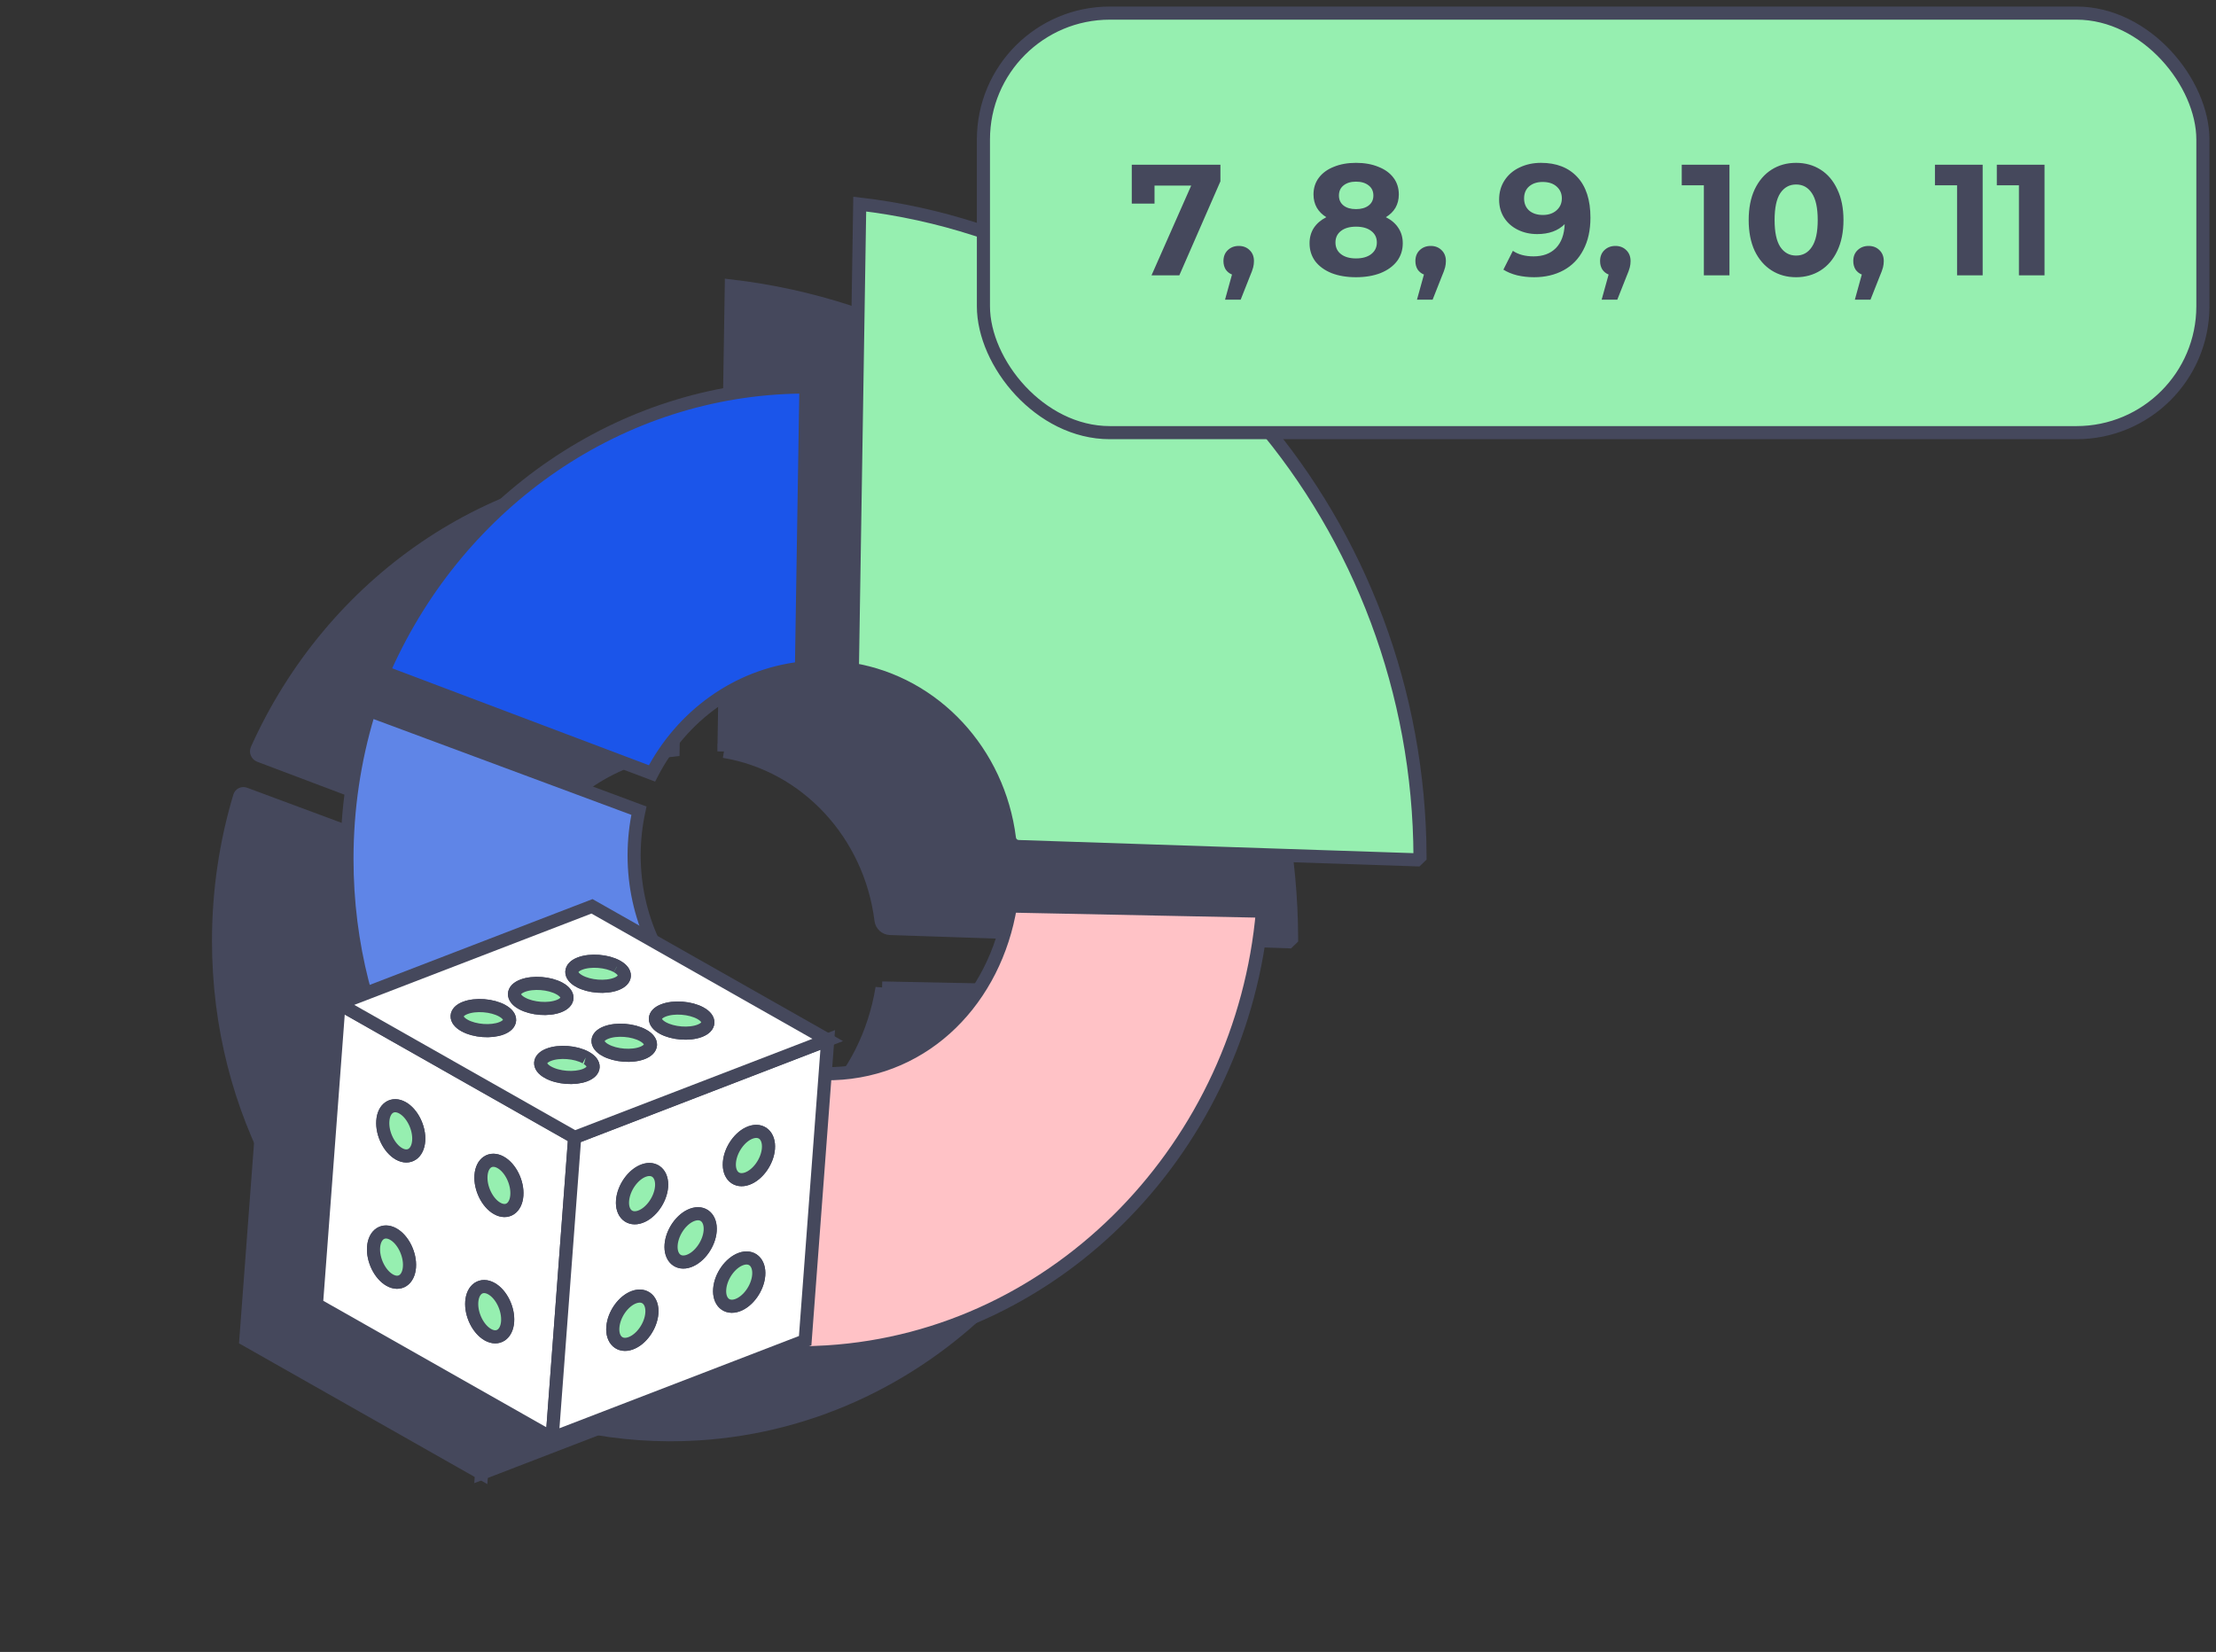 <?xml version="1.0" encoding="UTF-8"?> <svg xmlns="http://www.w3.org/2000/svg" width="169" height="126" viewBox="0 0 169 126" fill="none"><rect x="0" y="0" width="169" height="126" fill="#333333" stroke="none"/><path d="M39.929 65.241C42.2 60.856 46.423 57.764 51.329 57.212L51.664 36.097C51.667 35.916 51.52 35.768 51.339 35.77C37.503 35.919 25.294 44.481 19.596 57.163C19.513 57.347 19.605 57.563 19.795 57.635L39.929 65.241Z" fill="#45485C" stroke="#45485C" stroke-miterlimit="10"></path><path d="M67.27 75.357C66.116 82.398 60.883 87.9 53.771 88.14C51.77 88.207 49.384 87.745 47.628 87.038C47.445 86.965 47.236 87.039 47.136 87.209L36.199 105.916C41.366 108.492 47.201 109.754 53.301 109.365C71.025 108.236 84.942 93.493 86.487 75.749L67.27 75.358V75.357Z" fill="#45485C" stroke="#45485C" stroke-miterlimit="10"></path><path d="M32.861 102.427L43.835 83.775C43.974 83.538 43.926 83.236 43.719 83.055C40.571 80.302 38.568 76.163 38.568 71.494C38.568 70.324 38.695 69.183 38.934 68.084L18.668 60.552C18.506 60.492 18.326 60.58 18.277 60.744C17.231 64.231 16.667 67.933 16.667 71.765C16.667 84.822 23.156 96.065 32.861 102.427Z" fill="#45485C" stroke="#45485C" stroke-miterlimit="10"></path><path d="M55.212 57.312C61.493 58.357 66.365 63.616 67.19 70.188C67.234 70.54 67.526 70.808 67.882 70.82L98.265 71.833C98.359 71.742 98.409 71.694 98.503 71.603C98.41 46.332 80.185 24.682 55.773 21.816L55.212 57.313V57.312Z" fill="#45485C" stroke="#45485C" stroke-miterlimit="10"></path><path d="M49.722 58.992C51.993 54.607 56.216 51.515 61.122 50.963L61.458 29.848C61.46 29.667 61.313 29.519 61.132 29.52C47.295 29.669 35.087 38.232 29.389 50.913C29.306 51.098 29.398 51.314 29.588 51.386L49.722 58.992Z" fill="#1B55EA" stroke="#45485C" stroke-miterlimit="10"></path><path d="M77.063 69.108C75.909 76.149 70.676 81.651 63.564 81.891C61.563 81.958 59.176 81.496 57.421 80.79C57.238 80.716 57.029 80.79 56.929 80.96L45.992 99.667C51.159 102.243 56.994 103.505 63.094 103.116C80.818 101.986 94.735 87.244 96.28 69.5L77.063 69.109V69.108Z" fill="#FFC2C6" stroke="#45485C" stroke-miterlimit="10"></path><path d="M42.654 96.177L53.628 77.525C53.767 77.288 53.719 76.986 53.512 76.805C50.364 74.052 48.361 69.913 48.361 65.244C48.361 64.074 48.488 62.932 48.727 61.834L28.461 54.302C28.299 54.242 28.119 54.33 28.07 54.494C27.024 57.981 26.46 61.683 26.46 65.515C26.46 78.572 32.949 89.815 42.654 96.177Z" fill="#5F85E7" stroke="#45485C" stroke-miterlimit="10"></path><path d="M65.005 51.063C71.287 52.108 76.158 57.367 76.983 63.939C77.027 64.29 77.319 64.559 77.675 64.571L108.058 65.583C108.152 65.493 108.202 65.444 108.296 65.353C108.203 40.082 89.978 18.432 65.566 15.566L65.005 51.063Z" fill="#96EFB0" stroke="#45485C" stroke-miterlimit="10"></path><path d="M36.726 112.377L18.75 102.184L20.469 79.248L38.445 89.441L36.726 112.377Z" fill="#45485C" stroke="#45485C" stroke-miterlimit="10"></path><path d="M36.726 112.377L56.022 104.945L57.741 82.01L38.444 89.441L36.726 112.377Z" fill="#45485C" stroke="#45485C" stroke-miterlimit="10"></path><path d="M20.469 79.248L39.765 71.816L57.741 82.009L38.445 89.441L20.469 79.248Z" fill="#45485C" stroke="#45485C" stroke-miterlimit="10"></path><g style="mix-blend-mode:multiply"><path d="M36.417 84.479C36.414 84.477 36.41 84.475 36.406 84.473C35.642 84.045 35.669 83.447 36.465 83.139C37.259 82.832 38.52 82.928 39.286 83.353C39.289 83.355 39.291 83.357 39.294 83.358C40.058 83.786 40.032 84.384 39.234 84.692C38.441 84.999 37.182 84.904 36.417 84.48M30.048 80.907C30.044 80.905 30.041 80.903 30.037 80.901C29.272 80.472 29.298 79.874 30.094 79.566C30.89 79.26 32.149 79.355 32.915 79.78C32.918 79.782 32.92 79.784 32.923 79.785C33.689 80.214 33.663 80.812 32.865 81.121C32.072 81.427 30.813 81.332 30.048 80.908M40.789 82.787C40.786 82.786 40.783 82.784 40.781 82.782C40.017 82.354 40.043 81.756 40.84 81.448C41.635 81.141 42.894 81.237 43.66 81.662C43.663 81.664 43.666 81.665 43.669 81.667C44.433 82.095 44.406 82.693 43.61 83.001C42.816 83.308 41.555 83.212 40.789 82.787M34.42 79.215C34.417 79.213 34.414 79.211 34.411 79.21C33.646 78.781 33.672 78.183 34.471 77.875C35.264 77.569 36.524 77.665 37.289 78.089C37.292 78.09 37.295 78.092 37.298 78.094C38.063 78.523 38.037 79.12 37.239 79.429C36.447 79.735 35.186 79.639 34.42 79.215ZM45.163 81.095C45.16 81.094 45.158 81.092 45.155 81.091C44.391 80.662 44.417 80.065 45.215 79.756C46.009 79.449 47.27 79.545 48.036 79.97C48.039 79.972 48.042 79.973 48.044 79.975C48.81 80.404 48.782 81.001 47.985 81.309C47.19 81.617 45.93 81.521 45.163 81.095ZM38.794 77.523C38.791 77.522 38.789 77.52 38.786 77.518C38.02 77.089 38.046 76.492 38.846 76.184C39.64 75.877 40.901 75.973 41.665 76.397C41.668 76.398 41.671 76.4 41.674 76.401C42.439 76.831 42.413 77.428 41.615 77.737C40.821 78.044 39.56 77.948 38.794 77.523" fill="#45485C"></path><path d="M36.417 84.479C36.414 84.477 36.41 84.475 36.406 84.473C35.642 84.045 35.669 83.447 36.465 83.139C37.259 82.832 38.52 82.928 39.286 83.353C39.289 83.355 39.291 83.357 39.294 83.358C40.058 83.786 40.032 84.384 39.234 84.692C38.441 84.999 37.182 84.904 36.417 84.48M30.048 80.907C30.044 80.905 30.041 80.903 30.037 80.901C29.272 80.472 29.298 79.874 30.094 79.566C30.89 79.26 32.149 79.355 32.915 79.78C32.918 79.782 32.92 79.784 32.923 79.785C33.689 80.214 33.663 80.812 32.865 81.121C32.072 81.427 30.813 81.332 30.048 80.908M40.789 82.787C40.786 82.786 40.783 82.784 40.781 82.782C40.017 82.354 40.043 81.756 40.84 81.448C41.635 81.141 42.894 81.237 43.66 81.662C43.663 81.664 43.666 81.665 43.669 81.667C44.433 82.095 44.406 82.693 43.61 83.001C42.816 83.308 41.555 83.212 40.789 82.787M38.794 77.523C38.791 77.522 38.789 77.52 38.786 77.518C38.02 77.089 38.046 76.492 38.846 76.184C39.64 75.877 40.901 75.973 41.665 76.397C41.668 76.398 41.671 76.4 41.674 76.401C42.439 76.831 42.413 77.428 41.615 77.737C40.821 78.044 39.56 77.948 38.794 77.523M34.42 79.215C34.417 79.213 34.414 79.211 34.411 79.21C33.646 78.781 33.672 78.183 34.471 77.875C35.264 77.569 36.524 77.665 37.289 78.089C37.292 78.09 37.295 78.092 37.298 78.094C38.063 78.523 38.037 79.12 37.239 79.429C36.447 79.735 35.186 79.639 34.42 79.215ZM45.163 81.095C45.16 81.094 45.158 81.092 45.155 81.091C44.391 80.662 44.417 80.065 45.215 79.756C46.009 79.449 47.27 79.545 48.036 79.97C48.039 79.972 48.042 79.973 48.044 79.975C48.81 80.404 48.782 81.001 47.985 81.309C47.19 81.617 45.93 81.521 45.163 81.095Z" stroke="#45485C" stroke-miterlimit="10"></path><path d="M48.037 79.97C47.27 79.545 46.01 79.449 45.215 79.756C44.418 80.064 44.392 80.662 45.156 81.091C45.159 81.092 45.161 81.094 45.164 81.095C45.93 81.52 47.191 81.616 47.985 81.309C48.783 81.001 48.811 80.403 48.045 79.975C48.042 79.973 48.04 79.971 48.037 79.97Z" fill="#45485C" stroke="#45485C" stroke-miterlimit="10"></path><path d="M37.29 78.088C36.525 77.664 35.264 77.568 34.472 77.875C33.672 78.183 33.646 78.78 34.412 79.209C34.415 79.211 34.417 79.213 34.42 79.214C35.186 79.639 36.447 79.735 37.24 79.428C38.038 79.12 38.064 78.522 37.298 78.093C37.295 78.092 37.293 78.09 37.29 78.088Z" fill="#45485C" stroke="#45485C" stroke-miterlimit="10"></path><path d="M32.915 79.78C32.149 79.355 30.89 79.26 30.094 79.566C29.298 79.874 29.271 80.472 30.037 80.901C30.041 80.903 30.045 80.905 30.048 80.907C30.813 81.332 32.072 81.427 32.865 81.12C33.663 80.811 33.689 80.214 32.923 79.784C32.92 79.783 32.918 79.781 32.915 79.78" fill="#45485C"></path><path d="M32.915 79.78C32.149 79.355 30.89 79.26 30.094 79.566C29.298 79.874 29.271 80.472 30.037 80.901C30.041 80.903 30.045 80.905 30.048 80.907C30.813 81.332 32.072 81.427 32.865 81.12C33.663 80.811 33.689 80.214 32.923 79.784C32.92 79.783 32.918 79.781 32.915 79.78" stroke="#45485C" stroke-miterlimit="10"></path><path d="M41.665 76.397C40.901 75.973 39.64 75.877 38.846 76.184C38.046 76.492 38.02 77.09 38.786 77.518C38.789 77.52 38.791 77.522 38.794 77.523C39.56 77.948 40.821 78.044 41.615 77.737C42.413 77.429 42.439 76.831 41.674 76.402C41.671 76.4 41.668 76.399 41.665 76.397" fill="#45485C"></path><path d="M41.665 76.397C40.901 75.973 39.64 75.877 38.846 76.184C38.046 76.492 38.02 77.09 38.786 77.518C38.789 77.52 38.791 77.522 38.794 77.523C39.56 77.948 40.821 78.044 41.615 77.737C42.413 77.429 42.439 76.831 41.674 76.402C41.671 76.4 41.668 76.399 41.665 76.397" stroke="#45485C" stroke-miterlimit="10"></path><path d="M43.66 81.662C42.894 81.237 41.635 81.14 40.84 81.447C40.043 81.756 40.017 82.354 40.781 82.782C40.784 82.783 40.786 82.785 40.789 82.787C41.555 83.212 42.816 83.308 43.61 83C44.406 82.693 44.432 82.095 43.669 81.667C43.666 81.665 43.663 81.663 43.66 81.662" fill="#45485C"></path><path d="M43.66 81.662C42.894 81.237 41.635 81.14 40.84 81.447C40.043 81.756 40.017 82.354 40.781 82.782C40.784 82.783 40.786 82.785 40.789 82.787C41.555 83.212 42.816 83.308 43.61 83C44.406 82.693 44.432 82.095 43.669 81.667C43.666 81.665 43.663 81.663 43.66 81.662" stroke="#45485C" stroke-miterlimit="10"></path><path d="M39.285 83.353C38.519 82.928 37.259 82.832 36.464 83.139C35.668 83.447 35.642 84.044 36.406 84.473C36.41 84.475 36.413 84.477 36.417 84.479C37.182 84.903 38.44 84.999 39.234 84.692C40.031 84.383 40.058 83.785 39.294 83.357C39.291 83.356 39.288 83.354 39.285 83.352" fill="#45485C"></path><path d="M39.285 83.353C38.519 82.928 37.259 82.832 36.464 83.139C35.668 83.447 35.642 84.044 36.406 84.473C36.41 84.475 36.413 84.477 36.417 84.479C37.182 84.903 38.44 84.999 39.234 84.692C40.031 84.383 40.058 83.785 39.294 83.357C39.291 83.356 39.288 83.354 39.285 83.352" stroke="#45485C" stroke-miterlimit="10"></path></g><g style="mix-blend-mode:multiply"><path d="M42.709 105.15C41.886 105.443 41.281 104.892 41.356 103.918C41.43 102.944 42.157 101.917 42.979 101.624C43.801 101.331 44.406 101.882 44.332 102.856C44.257 103.83 43.531 104.856 42.709 105.15ZM50.858 102.242C50.036 102.536 49.431 101.985 49.505 101.01C49.58 100.036 50.306 99.01 51.128 98.717C51.951 98.424 52.556 98.975 52.481 99.949C52.407 100.923 51.68 101.949 50.858 102.242ZM47.153 98.871C46.332 99.163 45.725 98.611 45.8 97.637C45.875 96.663 46.602 95.636 47.423 95.344C48.245 95.05 48.852 95.6 48.777 96.575C48.703 97.549 47.975 98.577 47.153 98.871ZM43.449 95.496C42.626 95.79 42.021 95.237 42.096 94.264C42.17 93.29 42.897 92.262 43.719 91.969C44.542 91.675 45.147 92.228 45.072 93.202C44.998 94.174 44.271 95.203 43.449 95.496M51.599 92.588C50.776 92.882 50.171 92.329 50.246 91.357C50.321 90.382 51.047 89.355 51.869 89.061C52.691 88.768 53.296 89.321 53.222 90.295C53.147 91.267 52.421 92.295 51.599 92.588" fill="#45485C"></path><path d="M43.449 95.496C42.626 95.79 42.021 95.237 42.096 94.264C42.17 93.29 42.897 92.262 43.719 91.969C44.542 91.675 45.147 92.228 45.072 93.202C44.998 94.174 44.271 95.203 43.449 95.496M51.599 92.588C50.776 92.882 50.171 92.329 50.246 91.357C50.321 90.382 51.047 89.355 51.869 89.061C52.691 88.768 53.296 89.321 53.222 90.295C53.147 91.267 52.421 92.295 51.599 92.588M42.709 105.15C41.886 105.443 41.281 104.892 41.356 103.918C41.43 102.944 42.157 101.917 42.979 101.624C43.801 101.331 44.406 101.882 44.332 102.856C44.257 103.83 43.531 104.856 42.709 105.15ZM50.858 102.242C50.036 102.536 49.431 101.985 49.505 101.01C49.58 100.036 50.306 99.01 51.128 98.717C51.951 98.424 52.556 98.975 52.481 99.949C52.407 100.923 51.68 101.949 50.858 102.242ZM47.153 98.871C46.332 99.163 45.725 98.611 45.8 97.637C45.875 96.663 46.602 95.636 47.423 95.344C48.245 95.05 48.852 95.6 48.777 96.575C48.703 97.549 47.975 98.577 47.153 98.871Z" stroke="#45485C" stroke-miterlimit="10"></path><path d="M43.719 91.968C42.897 92.261 42.171 93.289 42.096 94.263C42.022 95.235 42.627 95.789 43.449 95.495C44.271 95.202 44.997 94.174 45.072 93.202C45.147 92.228 44.541 91.675 43.719 91.968" fill="#45485C"></path><path d="M43.719 91.968C42.897 92.261 42.171 93.289 42.096 94.263C42.022 95.235 42.627 95.789 43.449 95.495C44.271 95.202 44.997 94.174 45.072 93.202C45.147 92.228 44.541 91.675 43.719 91.968" stroke="#45485C" stroke-miterlimit="10"></path><path d="M51.128 98.716C50.306 99.01 49.58 100.036 49.505 101.01C49.431 101.984 50.036 102.535 50.858 102.242C51.68 101.948 52.407 100.922 52.481 99.948C52.556 98.974 51.95 98.423 51.128 98.716Z" fill="#45485C" stroke="#45485C" stroke-miterlimit="10"></path><path d="M42.979 101.624C42.157 101.917 41.43 102.943 41.356 103.917C41.281 104.891 41.886 105.442 42.709 105.149C43.531 104.855 44.257 103.829 44.332 102.856C44.406 101.881 43.801 101.33 42.979 101.624Z" fill="#45485C" stroke="#45485C" stroke-miterlimit="10"></path><path d="M51.869 89.061C51.047 89.354 50.32 90.382 50.245 91.356C50.171 92.328 50.776 92.882 51.598 92.588C52.421 92.295 53.147 91.267 53.221 90.295C53.296 89.321 52.691 88.768 51.868 89.061" fill="#45485C"></path><path d="M51.869 89.061C51.047 89.354 50.32 90.382 50.245 91.356C50.171 92.328 50.776 92.882 51.598 92.588C52.421 92.295 53.147 91.267 53.221 90.295C53.296 89.321 52.691 88.768 51.868 89.061" stroke="#45485C" stroke-miterlimit="10"></path><path d="M47.423 95.343C46.603 95.635 45.875 96.662 45.8 97.636C45.726 98.61 46.332 99.162 47.153 98.87C47.975 98.576 48.703 97.547 48.778 96.574C48.852 95.6 48.245 95.049 47.423 95.343Z" fill="#45485C" stroke="#45485C" stroke-miterlimit="10"></path></g><g style="mix-blend-mode:multiply"><path d="M24.349 100.333C23.594 99.913 23.039 98.784 23.11 97.814C23.181 96.842 23.851 96.394 24.607 96.814C25.36 97.233 25.916 98.363 25.845 99.335C25.774 100.304 25.103 100.752 24.35 100.333M31.835 104.495C31.08 104.075 30.526 102.947 30.597 101.977C30.668 101.005 31.337 100.556 32.093 100.976C32.848 101.396 33.402 102.525 33.331 103.496C33.26 104.466 32.591 104.915 31.836 104.495M25.054 90.699C24.299 90.279 23.743 89.152 23.814 88.18C23.885 87.209 24.556 86.763 25.311 87.182C26.065 87.601 26.62 88.729 26.549 89.701C26.478 90.673 25.808 91.118 25.054 90.699ZM32.54 94.862C31.785 94.442 31.231 93.315 31.302 92.343C31.372 91.371 32.042 90.924 32.797 91.344C33.552 91.764 34.106 92.891 34.035 93.863C33.964 94.835 33.295 95.282 32.54 94.862Z" fill="#45485C"></path><path d="M24.349 100.333C23.594 99.913 23.039 98.784 23.11 97.814C23.181 96.842 23.851 96.394 24.607 96.814C25.36 97.233 25.916 98.363 25.845 99.335C25.774 100.304 25.103 100.752 24.35 100.333M31.835 104.495C31.08 104.075 30.526 102.947 30.597 101.977C30.668 101.005 31.337 100.556 32.093 100.976C32.848 101.396 33.402 102.525 33.331 103.496C33.26 104.466 32.591 104.915 31.836 104.495M25.054 90.699C24.299 90.279 23.743 89.152 23.814 88.18C23.885 87.209 24.556 86.763 25.311 87.182C26.065 87.601 26.62 88.729 26.549 89.701C26.478 90.673 25.808 91.118 25.054 90.699ZM32.54 94.862C31.785 94.442 31.231 93.315 31.302 92.343C31.372 91.371 32.042 90.924 32.797 91.344C33.552 91.764 34.106 92.891 34.035 93.863C33.964 94.835 33.295 95.282 32.54 94.862Z" stroke="#45485C" stroke-miterlimit="10"></path><path d="M25.309 87.183C24.554 86.762 23.884 87.208 23.813 88.18C23.742 89.152 24.297 90.28 25.052 90.7C25.806 91.119 26.477 90.673 26.548 89.701C26.619 88.729 26.064 87.602 25.309 87.183Z" fill="#45485C" stroke="#45485C" stroke-miterlimit="10"></path><path d="M32.092 100.976C31.336 100.556 30.667 101.005 30.596 101.977C30.525 102.946 31.079 104.075 31.834 104.495C32.589 104.915 33.259 104.466 33.329 103.496C33.4 102.524 32.847 101.396 32.091 100.976" fill="#45485C"></path><path d="M32.092 100.976C31.336 100.556 30.667 101.005 30.596 101.977C30.525 102.946 31.079 104.075 31.834 104.495C32.589 104.915 33.259 104.466 33.329 103.496C33.4 102.524 32.847 101.396 32.091 100.976" stroke="#45485C" stroke-miterlimit="10"></path><path d="M24.606 96.814C23.851 96.394 23.18 96.842 23.109 97.814C23.038 98.784 23.593 99.913 24.348 100.333C25.102 100.752 25.773 100.304 25.844 99.334C25.915 98.362 25.359 97.233 24.605 96.814" fill="#45485C"></path><path d="M24.606 96.814C23.851 96.394 23.18 96.842 23.109 97.814C23.038 98.784 23.593 99.913 24.348 100.333C25.102 100.752 25.773 100.304 25.844 99.334C25.915 98.362 25.359 97.233 24.605 96.814" stroke="#45485C" stroke-miterlimit="10"></path><path d="M32.795 91.344C32.04 90.924 31.371 91.371 31.3 92.343C31.229 93.315 31.783 94.441 32.538 94.861C33.294 95.281 33.963 94.835 34.034 93.863C34.105 92.891 33.551 91.764 32.795 91.344Z" fill="#45485C" stroke="#45485C" stroke-miterlimit="10"></path></g><path d="M38.444 89.44C37.916 96.789 37.299 105.031 36.726 112.376C37.254 105.027 37.871 96.786 38.444 89.44Z" fill="#45485C"></path><path d="M57.741 82.01L38.445 89.441L20.469 79.248" fill="#45485C"></path><path d="M57.741 82.01C52.926 83.871 43.258 87.607 38.443 89.462C38.436 89.458 29.458 84.361 29.451 84.356L20.469 79.249L29.462 84.335C29.46 84.336 38.502 89.442 38.438 89.425C43.244 87.574 52.933 83.855 57.741 82.01Z" fill="#45485C"></path><path d="M42.109 109.69L24.133 99.497L25.852 76.561L43.828 86.754L42.109 109.69Z" fill="white" stroke="#45485C" stroke-miterlimit="10"></path><path d="M42.108 109.69L61.405 102.258L63.124 79.323L43.827 86.755L42.108 109.69Z" fill="white" stroke="#45485C" stroke-miterlimit="10"></path><path d="M25.852 76.561L45.148 69.13L63.124 79.323L43.827 86.754L25.852 76.561Z" fill="white" stroke="#45485C" stroke-miterlimit="10"></path><g style="mix-blend-mode:multiply"><path d="M41.801 81.793C41.798 81.791 41.794 81.789 41.79 81.787C41.026 81.358 41.052 80.761 41.848 80.453C42.643 80.145 43.903 80.242 44.669 80.667C44.672 80.668 44.675 80.67 44.678 80.671C45.442 81.1 45.416 81.698 44.618 82.006C43.824 82.313 42.566 82.218 41.801 81.793M35.432 78.221C35.428 78.219 35.425 78.217 35.421 78.215C34.656 77.785 34.682 77.188 35.477 76.88C36.273 76.573 37.532 76.668 38.299 77.094C38.302 77.095 38.304 77.097 38.307 77.099C39.072 77.528 39.047 78.125 38.249 78.434C37.455 78.741 36.197 78.646 35.432 78.221M46.173 80.101C46.17 80.099 46.167 80.097 46.164 80.096C45.4 79.668 45.427 79.07 46.224 78.761C47.019 78.454 48.277 78.551 49.044 78.976C49.047 78.977 49.05 78.979 49.052 78.98C49.816 79.409 49.79 80.007 48.994 80.314C48.2 80.621 46.939 80.525 46.173 80.1M39.803 76.528C39.8 76.527 39.798 76.525 39.795 76.523C39.03 76.094 39.056 75.496 39.855 75.189C40.648 74.882 41.908 74.978 42.673 75.402C42.676 75.404 42.679 75.406 42.682 75.407C43.447 75.836 43.421 76.434 42.623 76.742C41.83 77.049 40.57 76.953 39.803 76.528ZM50.547 78.409C50.544 78.407 50.542 78.406 50.539 78.404C49.775 77.976 49.801 77.378 50.599 77.07C51.393 76.762 52.654 76.858 53.42 77.284C53.423 77.285 53.425 77.287 53.428 77.288C54.194 77.718 54.166 78.314 53.368 78.623C52.574 78.93 51.313 78.834 50.547 78.409ZM44.178 74.837C44.175 74.835 44.172 74.833 44.169 74.832C43.404 74.403 43.43 73.805 44.229 73.497C45.024 73.19 46.284 73.286 47.049 73.71C47.052 73.712 47.055 73.713 47.057 73.715C47.823 74.144 47.797 74.742 46.999 75.05C46.205 75.358 44.944 75.261 44.178 74.836" fill="#761BEA"></path><path d="M41.801 81.793C41.798 81.791 41.794 81.789 41.79 81.787C41.026 81.358 41.052 80.761 41.848 80.453C42.643 80.145 43.903 80.242 44.669 80.667C44.672 80.668 44.675 80.67 44.678 80.671C45.442 81.1 45.416 81.698 44.618 82.006C43.824 82.313 42.566 82.218 41.801 81.793M35.432 78.221C35.428 78.219 35.425 78.217 35.421 78.215C34.656 77.785 34.682 77.188 35.477 76.88C36.273 76.573 37.532 76.668 38.299 77.094C38.302 77.095 38.304 77.097 38.307 77.099C39.072 77.528 39.047 78.125 38.249 78.434C37.455 78.741 36.197 78.646 35.432 78.221M46.173 80.101C46.17 80.099 46.167 80.097 46.164 80.096C45.4 79.668 45.427 79.07 46.224 78.761C47.019 78.454 48.277 78.551 49.044 78.976C49.047 78.977 49.05 78.979 49.052 78.98C49.816 79.409 49.79 80.007 48.994 80.314C48.2 80.621 46.939 80.525 46.173 80.1M44.178 74.837C44.175 74.835 44.172 74.833 44.169 74.832C43.404 74.403 43.43 73.805 44.229 73.497C45.024 73.19 46.284 73.286 47.049 73.71C47.052 73.712 47.055 73.713 47.057 73.715C47.823 74.144 47.797 74.742 46.999 75.05C46.205 75.358 44.944 75.261 44.178 74.836M39.803 76.528C39.8 76.527 39.798 76.525 39.795 76.523C39.03 76.094 39.056 75.496 39.855 75.189C40.648 74.882 41.908 74.978 42.673 75.402C42.676 75.404 42.679 75.406 42.682 75.407C43.447 75.836 43.421 76.434 42.623 76.742C41.83 77.049 40.57 76.953 39.803 76.528ZM50.547 78.409C50.544 78.407 50.542 78.406 50.539 78.404C49.775 77.976 49.801 77.378 50.599 77.07C51.393 76.762 52.654 76.858 53.42 77.284C53.423 77.285 53.425 77.287 53.428 77.288C54.194 77.718 54.166 78.314 53.368 78.623C52.574 78.93 51.313 78.834 50.547 78.409Z" stroke="#45485C" stroke-miterlimit="10"></path><path d="M53.419 77.283C52.653 76.859 51.393 76.762 50.598 77.07C49.801 77.378 49.775 77.976 50.538 78.404C50.541 78.405 50.544 78.407 50.547 78.409C51.313 78.834 52.574 78.93 53.368 78.623C54.166 78.314 54.193 77.717 53.428 77.288C53.425 77.287 53.422 77.285 53.419 77.283Z" fill="#96EFB0" stroke="#45485C" stroke-miterlimit="10"></path><path d="M42.673 75.402C41.908 74.978 40.647 74.882 39.854 75.188C39.055 75.496 39.029 76.094 39.795 76.523C39.797 76.524 39.8 76.526 39.803 76.527C40.569 76.952 41.83 77.049 42.623 76.742C43.42 76.433 43.447 75.835 42.681 75.406C42.678 75.405 42.676 75.403 42.673 75.402Z" fill="#96EFB0" stroke="#45485C" stroke-miterlimit="10"></path><path d="M38.298 77.094C37.532 76.669 36.273 76.573 35.477 76.88C34.681 77.187 34.654 77.785 35.42 78.214C35.424 78.217 35.427 78.218 35.431 78.221C36.196 78.645 37.455 78.74 38.248 78.433C39.045 78.125 39.072 77.527 38.306 77.098C38.303 77.096 38.301 77.095 38.298 77.093" fill="#96EFB0"></path><path d="M38.298 77.094C37.532 76.669 36.273 76.573 35.477 76.88C34.681 77.187 34.654 77.785 35.42 78.214C35.424 78.217 35.427 78.218 35.431 78.221C36.196 78.645 37.455 78.74 38.248 78.433C39.045 78.125 39.072 77.527 38.306 77.098C38.303 77.096 38.301 77.095 38.298 77.093" stroke="#45485C" stroke-miterlimit="10"></path><path d="M47.048 73.71C46.283 73.286 45.023 73.19 44.228 73.497C43.429 73.805 43.403 74.403 44.169 74.832C44.172 74.833 44.174 74.835 44.177 74.837C44.943 75.262 46.204 75.358 46.998 75.05C47.796 74.742 47.822 74.144 47.057 73.715C47.054 73.714 47.051 73.712 47.048 73.711" fill="#96EFB0"></path><path d="M47.048 73.71C46.283 73.286 45.023 73.19 44.228 73.497C43.429 73.805 43.403 74.403 44.169 74.832C44.172 74.833 44.174 74.835 44.177 74.837C44.943 75.262 46.204 75.358 46.998 75.05C47.796 74.742 47.822 74.144 47.057 73.715C47.054 73.714 47.051 73.712 47.048 73.711" stroke="#45485C" stroke-miterlimit="10"></path><path d="M49.043 78.975C48.277 78.55 47.018 78.454 46.223 78.761C45.426 79.069 45.4 79.667 46.163 80.095C46.166 80.097 46.169 80.099 46.172 80.1C46.938 80.525 48.199 80.621 48.993 80.314C49.789 80.006 49.815 79.408 49.051 78.98C49.048 78.979 49.046 78.977 49.043 78.975" fill="#96EFB0"></path><path d="M49.043 78.975C48.277 78.55 47.018 78.454 46.223 78.761C45.426 79.069 45.4 79.667 46.163 80.095C46.166 80.097 46.169 80.099 46.172 80.1C46.938 80.525 48.199 80.621 48.993 80.314C49.789 80.006 49.815 79.408 49.051 78.98C49.048 78.979 49.046 78.977 49.043 78.975" stroke="#45485C" stroke-miterlimit="10"></path><path d="M44.669 80.666C43.903 80.241 42.642 80.145 41.848 80.452C41.052 80.76 41.026 81.358 41.79 81.786C41.793 81.788 41.797 81.79 41.801 81.792C42.566 82.217 43.824 82.312 44.618 82.005C45.415 81.697 45.442 81.099 44.678 80.671C44.675 80.669 44.672 80.667 44.669 80.666" fill="#96EFB0"></path><path d="M44.669 80.666C43.903 80.241 42.642 80.145 41.848 80.452C41.052 80.76 41.026 81.358 41.79 81.786C41.793 81.788 41.797 81.79 41.801 81.792C42.566 82.217 43.824 82.312 44.618 82.005C45.415 81.697 45.442 81.099 44.678 80.671C44.675 80.669 44.672 80.667 44.669 80.666" stroke="#45485C" stroke-miterlimit="10"></path></g><g style="mix-blend-mode:multiply"><path d="M48.09 102.463C47.268 102.757 46.663 102.205 46.738 101.231C46.812 100.257 47.538 99.231 48.361 98.938C49.183 98.644 49.788 99.196 49.713 100.17C49.639 101.144 48.913 102.17 48.09 102.463ZM56.24 99.556C55.418 99.849 54.813 99.298 54.887 98.324C54.962 97.35 55.688 96.324 56.51 96.031C57.332 95.737 57.937 96.288 57.863 97.263C57.788 98.236 57.062 99.263 56.24 99.556ZM52.534 96.184C51.713 96.477 51.107 95.924 51.181 94.95C51.256 93.976 51.984 92.95 52.805 92.657C53.627 92.364 54.234 92.914 54.159 93.888C54.085 94.862 53.357 95.891 52.534 96.184ZM48.831 92.809C48.008 93.103 47.403 92.55 47.478 91.578C47.552 90.603 48.279 89.576 49.101 89.282C49.923 88.989 50.528 89.542 50.454 90.516C50.379 91.488 49.653 92.516 48.831 92.809M56.98 89.902C56.158 90.195 55.553 89.642 55.628 88.67C55.702 87.696 56.429 86.668 57.251 86.375C58.073 86.081 58.678 86.634 58.604 87.608C58.529 88.58 57.803 89.609 56.981 89.902" fill="#96EFB0"></path><path d="M48.831 92.809C48.008 93.103 47.403 92.55 47.478 91.578C47.552 90.603 48.279 89.576 49.101 89.282C49.923 88.989 50.528 89.542 50.454 90.516C50.379 91.488 49.653 92.516 48.831 92.809M56.98 89.902C56.158 90.195 55.553 89.642 55.628 88.67C55.702 87.696 56.429 86.668 57.251 86.375C58.073 86.081 58.678 86.634 58.604 87.608C58.529 88.58 57.803 89.609 56.981 89.902M48.09 102.463C47.268 102.757 46.663 102.205 46.738 101.231C46.812 100.257 47.538 99.231 48.361 98.938C49.183 98.644 49.788 99.196 49.713 100.17C49.639 101.144 48.913 102.17 48.09 102.463ZM56.24 99.556C55.418 99.849 54.813 99.298 54.887 98.324C54.962 97.35 55.688 96.324 56.51 96.031C57.332 95.737 57.937 96.288 57.863 97.263C57.788 98.236 57.062 99.263 56.24 99.556ZM52.534 96.184C51.713 96.477 51.107 95.924 51.181 94.95C51.256 93.976 51.984 92.95 52.805 92.657C53.627 92.364 54.234 92.914 54.159 93.888C54.085 94.862 53.357 95.891 52.534 96.184Z" stroke="#45485C" stroke-miterlimit="10"></path><path d="M49.101 89.281C48.279 89.575 47.553 90.603 47.478 91.577C47.403 92.549 48.008 93.102 48.831 92.809C49.653 92.515 50.379 91.487 50.454 90.516C50.529 89.541 49.923 88.988 49.101 89.282" fill="#96EFB0"></path><path d="M49.101 89.281C48.279 89.575 47.553 90.603 47.478 91.577C47.403 92.549 48.008 93.102 48.831 92.809C49.653 92.515 50.379 91.487 50.454 90.516C50.529 89.541 49.923 88.988 49.101 89.282" stroke="#45485C" stroke-miterlimit="10"></path><path d="M56.51 96.03C55.688 96.323 54.962 97.35 54.887 98.323C54.812 99.297 55.417 99.849 56.24 99.555C57.062 99.262 57.788 98.236 57.863 97.262C57.937 96.288 57.332 95.737 56.51 96.03Z" fill="#96EFB0" stroke="#45485C" stroke-miterlimit="10"></path><path d="M48.361 98.937C47.538 99.231 46.812 100.257 46.738 101.231C46.663 102.204 47.268 102.756 48.09 102.462C48.913 102.169 49.639 101.143 49.713 100.169C49.788 99.195 49.183 98.644 48.361 98.937Z" fill="#96EFB0" stroke="#45485C" stroke-miterlimit="10"></path><path d="M57.251 86.374C56.428 86.668 55.702 87.695 55.627 88.67C55.553 89.642 56.158 90.195 56.98 89.902C57.802 89.608 58.529 88.58 58.603 87.608C58.678 86.634 58.073 86.081 57.25 86.375" fill="#96EFB0"></path><path d="M57.251 86.374C56.428 86.668 55.702 87.695 55.627 88.67C55.553 89.642 56.158 90.195 56.98 89.902C57.802 89.608 58.529 88.58 58.603 87.608C58.678 86.634 58.073 86.081 57.25 86.375" stroke="#45485C" stroke-miterlimit="10"></path><path d="M52.805 92.656C51.984 92.949 51.257 93.975 51.182 94.949C51.108 95.924 51.714 96.476 52.535 96.183C53.357 95.89 54.085 94.861 54.16 93.887C54.234 92.913 53.627 92.363 52.805 92.656Z" fill="#96EFB0" stroke="#45485C" stroke-miterlimit="10"></path></g><g style="mix-blend-mode:multiply"><path d="M29.731 97.648C28.976 97.228 28.421 96.098 28.491 95.128C28.563 94.156 29.233 93.709 29.988 94.129C30.742 94.548 31.298 95.677 31.227 96.649C31.156 97.619 30.485 98.067 29.732 97.648M37.217 101.81C36.462 101.39 35.908 100.261 35.979 99.291C36.05 98.319 36.719 97.871 37.475 98.29C38.23 98.71 38.784 99.839 38.713 100.811C38.642 101.781 37.973 102.23 37.218 101.809M30.436 88.014C29.681 87.594 29.125 86.466 29.196 85.495C29.267 84.523 29.938 84.077 30.693 84.497C31.447 84.916 32.002 86.044 31.931 87.015C31.86 87.987 31.19 88.433 30.436 88.014ZM37.922 92.176C37.167 91.756 36.613 90.629 36.684 89.657C36.754 88.686 37.424 88.239 38.179 88.659C38.934 89.079 39.488 90.206 39.417 91.177C39.346 92.149 38.677 92.596 37.922 92.176Z" fill="#5F85E7"></path><path d="M29.731 97.648C28.976 97.228 28.421 96.098 28.491 95.128C28.563 94.156 29.233 93.709 29.988 94.129C30.742 94.548 31.298 95.677 31.227 96.649C31.156 97.619 30.485 98.067 29.732 97.648M37.217 101.81C36.462 101.39 35.908 100.261 35.979 99.291C36.05 98.319 36.719 97.871 37.475 98.29C38.23 98.71 38.784 99.839 38.713 100.811C38.642 101.781 37.973 102.23 37.218 101.809M30.436 88.014C29.681 87.594 29.125 86.466 29.196 85.495C29.267 84.523 29.938 84.077 30.693 84.497C31.447 84.916 32.002 86.044 31.931 87.015C31.86 87.987 31.19 88.433 30.436 88.014ZM37.922 92.176C37.167 91.756 36.613 90.629 36.684 89.657C36.754 88.686 37.424 88.239 38.179 88.659C38.934 89.079 39.488 90.206 39.417 91.177C39.346 92.149 38.677 92.596 37.922 92.176Z" stroke="#45485C" stroke-miterlimit="10"></path><path d="M30.692 84.496C29.937 84.076 29.267 84.522 29.196 85.494C29.124 86.466 29.68 87.593 30.435 88.013C31.189 88.432 31.86 87.987 31.931 87.014C32.001 86.043 31.446 84.915 30.692 84.496Z" fill="#96EFB0" stroke="#45485C" stroke-miterlimit="10"></path><path d="M37.474 98.289C36.719 97.87 36.05 98.318 35.979 99.29C35.908 100.26 36.462 101.388 37.217 101.809C37.972 102.229 38.641 101.78 38.712 100.81C38.783 99.838 38.23 98.709 37.474 98.29" fill="#96EFB0"></path><path d="M37.474 98.289C36.719 97.87 36.05 98.318 35.979 99.29C35.908 100.26 36.462 101.388 37.217 101.809C37.972 102.229 38.641 101.78 38.712 100.81C38.783 99.838 38.23 98.709 37.474 98.29" stroke="#45485C" stroke-miterlimit="10"></path><path d="M29.988 94.127C29.233 93.707 28.563 94.156 28.491 95.127C28.421 96.097 28.976 97.227 29.731 97.646C30.485 98.065 31.156 97.618 31.226 96.648C31.298 95.676 30.742 94.546 29.988 94.127" fill="#96EFB0"></path><path d="M29.988 94.127C29.233 93.707 28.563 94.156 28.491 95.127C28.421 96.097 28.976 97.227 29.731 97.646C30.485 98.065 31.156 97.618 31.226 96.648C31.298 95.676 30.742 94.546 29.988 94.127" stroke="#45485C" stroke-miterlimit="10"></path><path d="M38.178 88.658C37.423 88.238 36.754 88.685 36.683 89.656C36.612 90.628 37.166 91.755 37.921 92.175C38.676 92.595 39.346 92.148 39.416 91.176C39.488 90.205 38.934 89.078 38.178 88.658Z" fill="#96EFB0" stroke="#45485C" stroke-miterlimit="10"></path></g><path d="M43.827 86.754C43.299 94.103 42.681 102.344 42.108 109.689C42.636 102.341 43.254 94.099 43.827 86.754Z" fill="#45485C"></path><path d="M63.124 79.323C58.309 81.184 48.641 84.919 43.826 86.775C43.819 86.771 34.841 81.673 34.834 81.669L25.852 76.561L34.845 81.647C34.843 81.649 43.884 86.754 43.821 86.737C48.627 84.887 58.316 81.168 63.124 79.323Z" fill="#45485C"></path><rect x="75" y="1" width="93" height="32" rx="9.639" fill="#96EFB0"></rect><rect x="75" y="1" width="93" height="32" rx="9.639" stroke="#45485C"></rect><path d="M93.073 12.566V13.831L89.94 21H87.819L90.844 14.156H88.048V15.53H86.313V12.566H93.073ZM94.474 18.759C94.811 18.759 95.089 18.867 95.305 19.084C95.522 19.293 95.631 19.57 95.631 19.916C95.631 20.076 95.611 20.237 95.57 20.398C95.53 20.558 95.442 20.799 95.305 21.12L94.619 22.856H93.426L93.956 20.94C93.755 20.859 93.594 20.731 93.474 20.554C93.362 20.369 93.305 20.157 93.305 19.916C93.305 19.57 93.414 19.293 93.631 19.084C93.856 18.867 94.137 18.759 94.474 18.759ZM105.691 16.566C106.109 16.775 106.426 17.048 106.643 17.385C106.868 17.723 106.98 18.112 106.98 18.554C106.98 19.076 106.832 19.534 106.534 19.928C106.237 20.313 105.819 20.614 105.281 20.831C104.743 21.04 104.12 21.145 103.414 21.145C102.707 21.145 102.084 21.04 101.546 20.831C101.016 20.614 100.602 20.313 100.305 19.928C100.016 19.534 99.871 19.076 99.871 18.554C99.871 18.112 99.98 17.723 100.196 17.385C100.421 17.048 100.739 16.775 101.148 16.566C100.835 16.373 100.594 16.132 100.425 15.843C100.257 15.546 100.172 15.208 100.172 14.831C100.172 14.341 100.309 13.915 100.582 13.554C100.855 13.192 101.237 12.915 101.727 12.722C102.217 12.521 102.779 12.421 103.414 12.421C104.056 12.421 104.623 12.521 105.113 12.722C105.611 12.915 105.996 13.192 106.269 13.554C106.542 13.915 106.679 14.341 106.679 14.831C106.679 15.208 106.595 15.546 106.426 15.843C106.257 16.132 106.012 16.373 105.691 16.566ZM103.414 13.855C103.02 13.855 102.703 13.951 102.462 14.144C102.229 14.329 102.112 14.586 102.112 14.915C102.112 15.236 102.229 15.489 102.462 15.674C102.695 15.859 103.012 15.951 103.414 15.951C103.815 15.951 104.137 15.859 104.378 15.674C104.619 15.489 104.739 15.236 104.739 14.915C104.739 14.586 104.619 14.329 104.378 14.144C104.137 13.951 103.815 13.855 103.414 13.855ZM103.414 19.711C103.904 19.711 104.289 19.602 104.57 19.385C104.86 19.16 105.004 18.863 105.004 18.494C105.004 18.124 104.86 17.831 104.57 17.614C104.289 17.397 103.904 17.289 103.414 17.289C102.932 17.289 102.55 17.397 102.269 17.614C101.988 17.831 101.847 18.124 101.847 18.494C101.847 18.871 101.988 19.169 102.269 19.385C102.55 19.602 102.932 19.711 103.414 19.711ZM109.112 18.759C109.449 18.759 109.726 18.867 109.943 19.084C110.16 19.293 110.269 19.57 110.269 19.916C110.269 20.076 110.249 20.237 110.208 20.398C110.168 20.558 110.08 20.799 109.943 21.12L109.257 22.856H108.064L108.594 20.94C108.393 20.859 108.232 20.731 108.112 20.554C107.999 20.369 107.943 20.157 107.943 19.916C107.943 19.57 108.052 19.293 108.268 19.084C108.493 18.867 108.775 18.759 109.112 18.759ZM117.521 12.421C118.702 12.421 119.626 12.783 120.293 13.505C120.959 14.22 121.293 15.252 121.293 16.602C121.293 17.558 121.112 18.377 120.75 19.06C120.397 19.743 119.895 20.261 119.244 20.614C118.594 20.968 117.843 21.145 116.991 21.145C116.541 21.145 116.112 21.096 115.702 21C115.292 20.896 114.943 20.751 114.654 20.566L115.377 19.132C115.786 19.413 116.312 19.554 116.955 19.554C117.67 19.554 118.236 19.345 118.654 18.927C119.072 18.502 119.297 17.891 119.329 17.096C118.823 17.602 118.124 17.855 117.232 17.855C116.694 17.855 116.204 17.747 115.762 17.53C115.32 17.313 114.971 17.008 114.714 16.614C114.457 16.212 114.328 15.751 114.328 15.228C114.328 14.666 114.469 14.172 114.75 13.746C115.031 13.321 115.413 12.995 115.895 12.77C116.385 12.537 116.927 12.421 117.521 12.421ZM117.666 16.397C118.092 16.397 118.437 16.281 118.702 16.048C118.975 15.807 119.112 15.502 119.112 15.132C119.112 14.762 118.979 14.461 118.714 14.228C118.457 13.995 118.1 13.879 117.642 13.879C117.224 13.879 116.883 13.991 116.618 14.216C116.361 14.441 116.232 14.746 116.232 15.132C116.232 15.518 116.361 15.827 116.618 16.06C116.883 16.285 117.232 16.397 117.666 16.397ZM123.197 18.759C123.534 18.759 123.811 18.867 124.028 19.084C124.245 19.293 124.353 19.57 124.353 19.916C124.353 20.076 124.333 20.237 124.293 20.398C124.253 20.558 124.165 20.799 124.028 21.12L123.341 22.856H122.148L122.679 20.94C122.478 20.859 122.317 20.731 122.197 20.554C122.084 20.369 122.028 20.157 122.028 19.916C122.028 19.57 122.136 19.293 122.353 19.084C122.578 18.867 122.859 18.759 123.197 18.759ZM131.895 12.566V21H129.943V14.132H128.256V12.566H131.895ZM136.975 21.145C136.276 21.145 135.654 20.972 135.108 20.627C134.561 20.281 134.132 19.783 133.818 19.132C133.513 18.474 133.361 17.691 133.361 16.783C133.361 15.875 133.513 15.096 133.818 14.445C134.132 13.787 134.561 13.284 135.108 12.939C135.654 12.594 136.276 12.421 136.975 12.421C137.674 12.421 138.297 12.594 138.843 12.939C139.389 13.284 139.815 13.787 140.12 14.445C140.433 15.096 140.59 15.875 140.59 16.783C140.59 17.691 140.433 18.474 140.12 19.132C139.815 19.783 139.389 20.281 138.843 20.627C138.297 20.972 137.674 21.145 136.975 21.145ZM136.975 19.494C137.489 19.494 137.891 19.273 138.18 18.831C138.477 18.389 138.626 17.707 138.626 16.783C138.626 15.859 138.477 15.176 138.18 14.734C137.891 14.293 137.489 14.072 136.975 14.072C136.469 14.072 136.068 14.293 135.77 14.734C135.481 15.176 135.337 15.859 135.337 16.783C135.337 17.707 135.481 18.389 135.77 18.831C136.068 19.273 136.469 19.494 136.975 19.494ZM142.506 18.759C142.843 18.759 143.121 18.867 143.337 19.084C143.554 19.293 143.663 19.57 143.663 19.916C143.663 20.076 143.643 20.237 143.603 20.398C143.562 20.558 143.474 20.799 143.337 21.12L142.651 22.856H141.458L141.988 20.94C141.787 20.859 141.626 20.731 141.506 20.554C141.394 20.369 141.337 20.157 141.337 19.916C141.337 19.57 141.446 19.293 141.663 19.084C141.888 18.867 142.169 18.759 142.506 18.759ZM151.205 12.566V21H149.253V14.132H147.566V12.566H151.205ZM155.923 12.566V21H153.971V14.132H152.284V12.566H155.923Z" fill="#45485C"></path></svg> 